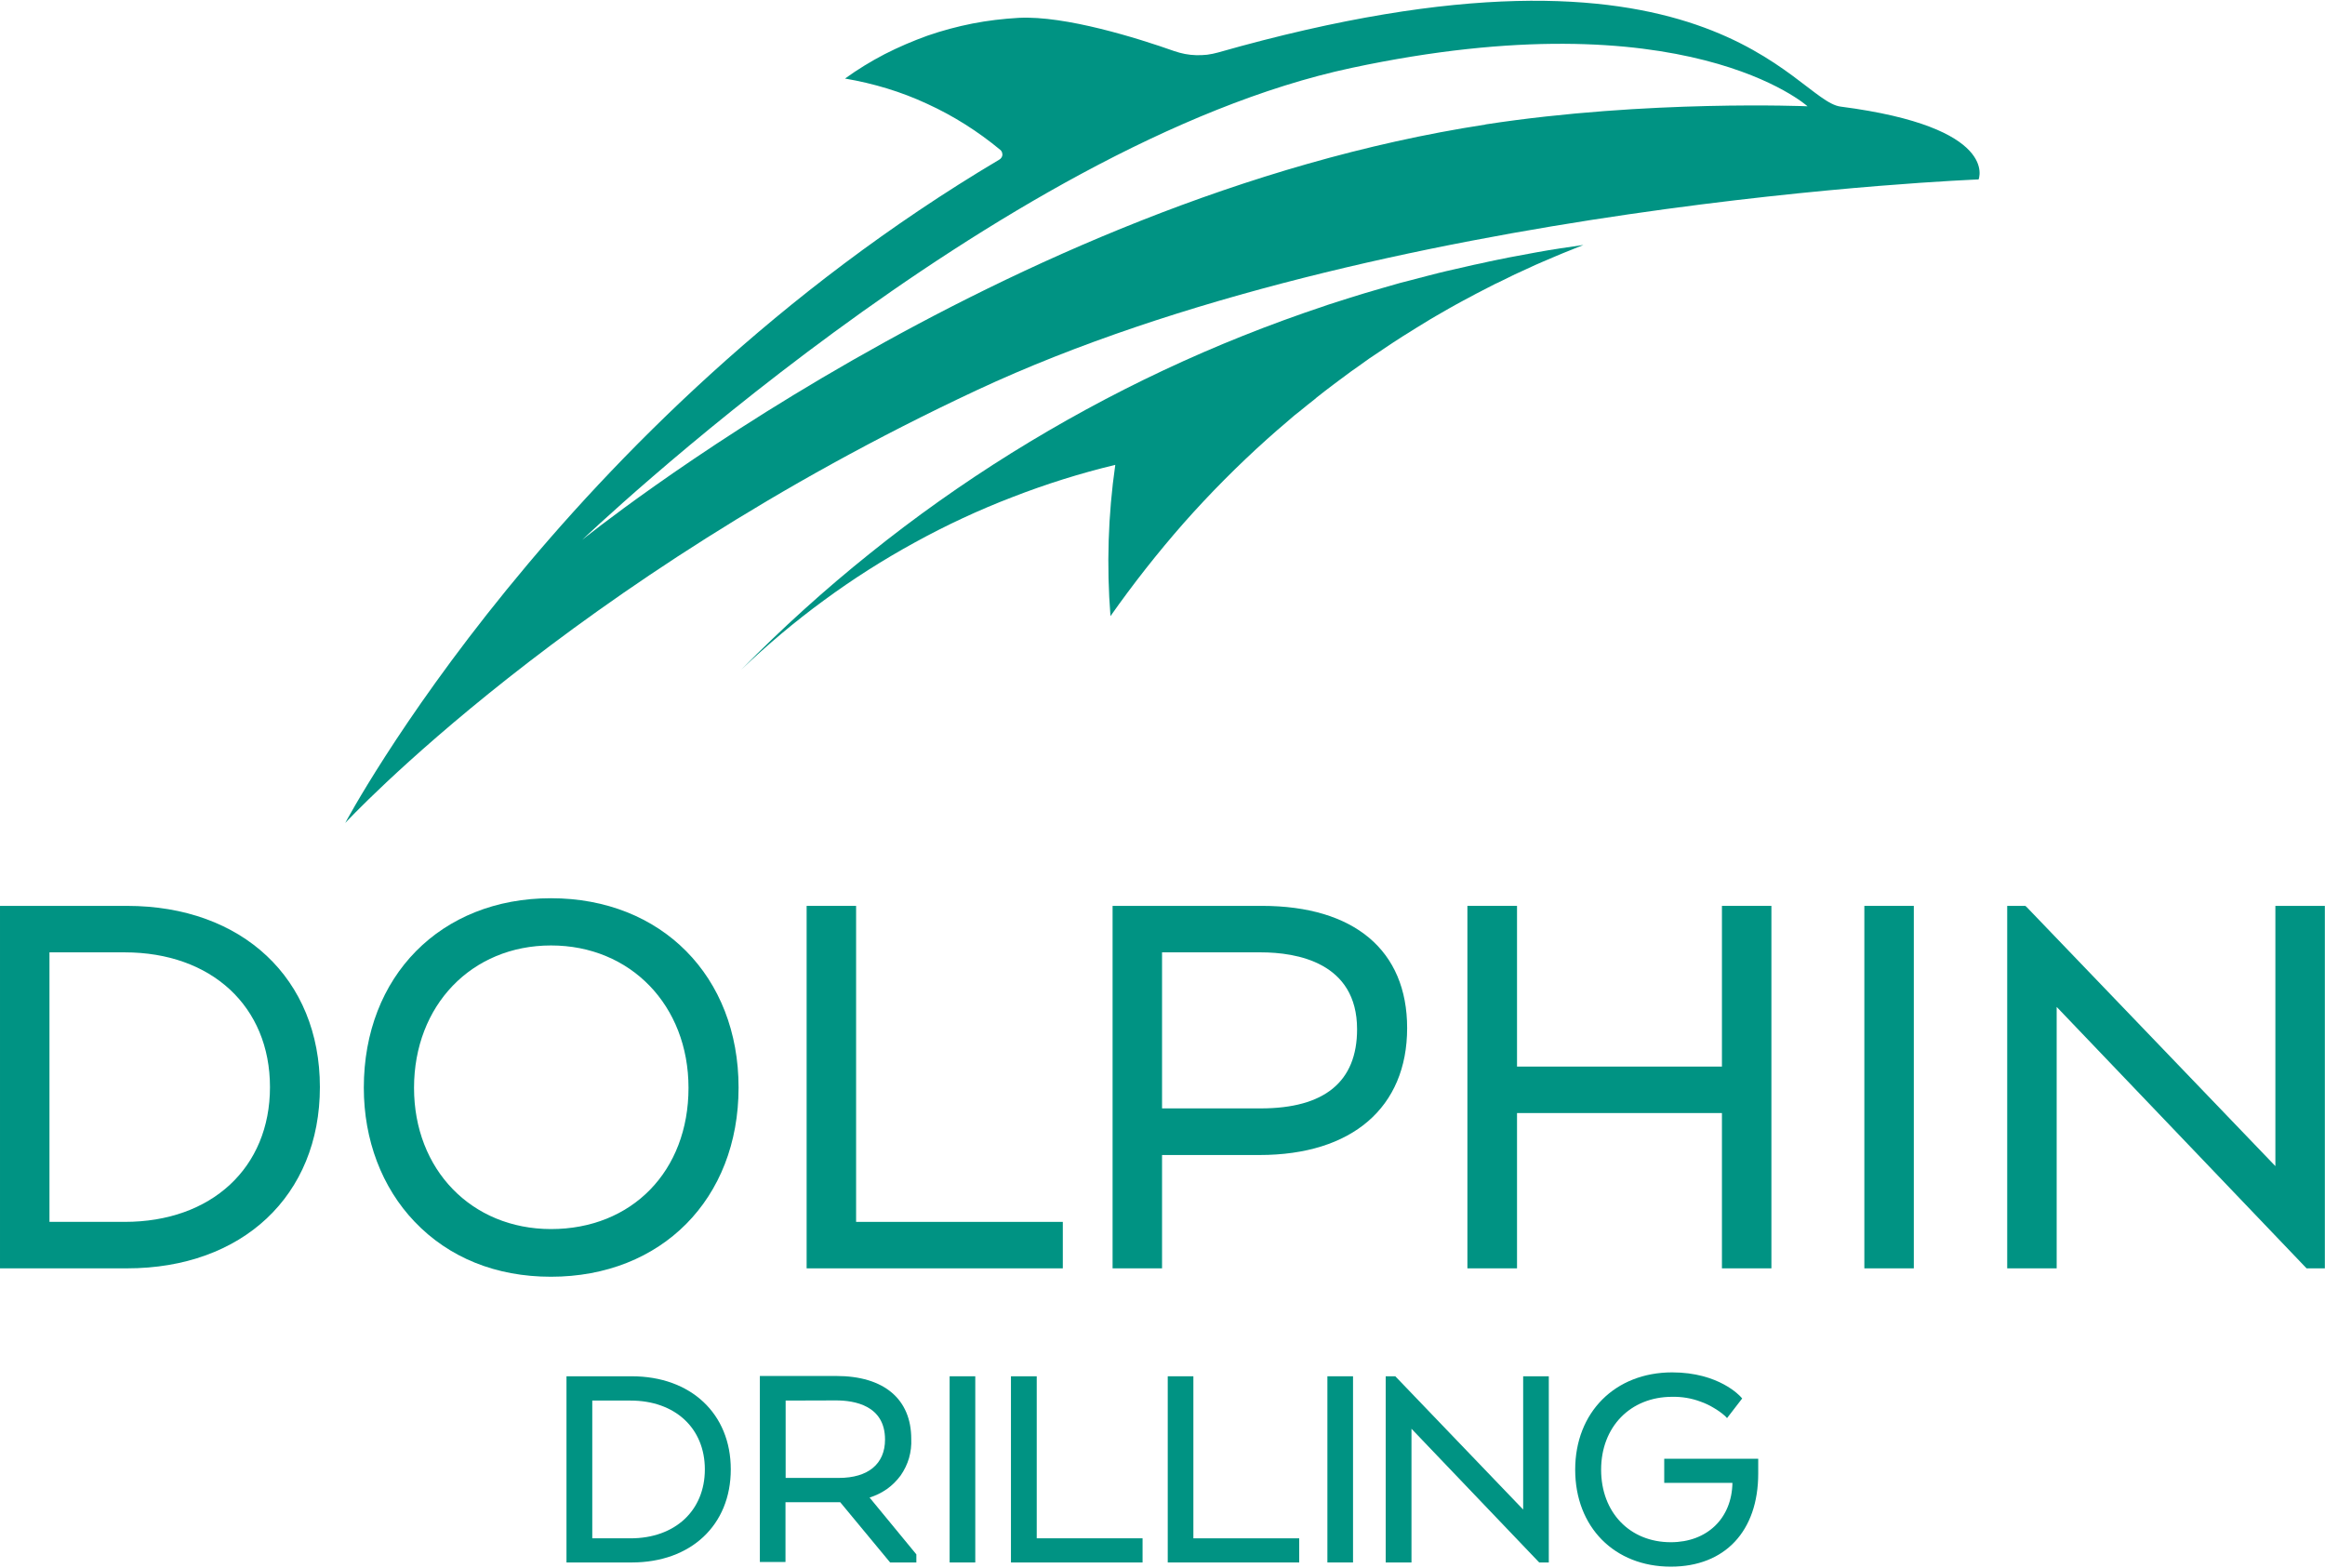 <svg version="1.2" xmlns="http://www.w3.org/2000/svg" viewBox="0 0 1551 1046" width="1551" height="1046">
	<title>logo (79)-svg</title>
	<style>
		.s0 { fill: #009383 } 
	</style>
	<path class="s0" d="m845.2 293l6.9-6.1 4.1-3.5 7.2-6.2 3.8-3q4.7-3.9 9.6-7.7l1.5-1.3c3.8-3 7.6-6 11.4-8.8l3.2-2.4q4.2-3.2 8.5-6.3l4-2.8 8.1-5.8 3.9-2.6q4.8-3.3 9.7-6.5l2.4-1.6c4.1-2.7 8.2-5.3 12.3-7.8l2.7-1.7c3.2-2 6.5-4 9.8-6l4.1-2.4c3-1.7 5.8-3.3 8.7-5l4.3-2.4c3-1.7 6.3-3.4 9.5-5.1l3.5-1.9q6.4-3.4 13-6.7l2-0.9q5.6-2.8 11.2-5.5l4.4-2 9.1-4.2 4.8-2.1 9.4-4 4.3-1.8q6.8-2.8 13.7-5.5c-10.4 1.5-20.8 3-31.2 4.9q-9.5 1.7-18.8 3.5l-6.9 1.4c-3.9 0.8-7.8 1.6-11.6 2.5-3 0.6-5.8 1.2-8.7 1.9l-9.6 2.2c-3.3 0.7-6.5 1.5-9.8 2.3l-8.2 2.1-10.7 2.8-7 1.8-11.5 3.3-5.8 1.7q-6.3 1.8-12.6 3.8l-4.2 1.3c-4.6 1.4-9.2 3-13.8 4.4l-2.3 0.8c-36.6 12.2-72.5 26.5-107.4 42.9-34.9 16.4-68.8 34.9-101.6 55.3-32.7 20.4-64.2 42.7-94.3 66.9-30.1 24.1-58.7 50-85.8 77.5 17.4-16.6 35.7-32 55.1-46.2 19.3-14.2 39.6-27.1 60.6-38.6 21.1-11.6 42.8-21.7 65.2-30.3 22.4-8.7 45.3-15.9 68.6-21.5q-1.8 12.5-2.9 25.1-1.1 12.6-1.5 25.3-0.4 12.6-0.1 25.3 0.3 12.6 1.3 25.2 11.4-16.2 23.6-31.7 12.2-15.5 25.2-30.3 13.1-14.8 27-28.8 13.9-14 28.6-27.2z"/>
	<path fill-rule="evenodd" class="s0" d="m1319.9 119.7c0 0-399.7 15.2-668.1 140.5-272.1 127.2-421.5 288.8-421.5 288.8 0 0 141.9-267.7 436.3-442.5q0.9-0.5 1.4-1.3 0.6-0.8 0.7-1.8 0-1-0.3-1.9-0.4-1-1.2-1.6-11.1-9.2-23.3-16.9-12.2-7.7-25.3-13.7-13.1-6.1-26.9-10.3-13.8-4.2-28-6.6c8.4-6.1 17.3-11.5 26.5-16.3 9.2-4.7 18.8-8.8 28.5-12.3 9.8-3.4 19.9-6.1 30-8.1 10.2-2 20.5-3.2 30.9-3.8 31.1-1.6 79.5 13.6 103.8 22.2q3.5 1.2 7.1 1.9 3.7 0.7 7.4 0.8 3.7 0.1 7.4-0.3 3.7-0.5 7.3-1.5c328.1-93.4 384 32 415.2 36.1 106.7 13.8 92.1 48.6 92.1 48.6zm-328.9-36.7c108.2-16.6 214.8-12.1 214.8-12.1 0 0-81.1-73.2-304.2-25.6-236.3 50.4-513.3 314.9-513.3 314.9 0 0 280.7-227.6 602.6-277.1z"/>
	<path fill-rule="evenodd" class="s0" d="m487.5 980.2c0 37.2-26.6 62.1-66.1 62.1h-43.5v-124.2h43.5c39.5 0 66.1 25 66.1 62.1zm-66.9-45.9h-25.5v91.9h25.5c29.7 0 49.6-18.5 49.6-46 0-27.5-19.9-45.9-49.6-45.9z"/>
	<path fill-rule="evenodd" class="s0" d="m606.4 972.7c-1.2 4.1-3.1 8-5.6 11.6-2.6 3.5-5.6 6.5-9.1 9-3.6 2.5-7.5 4.4-11.6 5.7l31.2 37.9v5.4h-17.5l-33.3-40.2h-36.5v39.9h-17.1v-124.1h51c31.8 0 50 15.4 50 42 0.2 4.3-0.3 8.6-1.5 12.8zm-82.3-38.4v51.6h35.5c19.5 0 30.8-9.3 30.8-25.6 0-22.8-20.5-26.1-32.7-26.1z"/>
	<path class="s0" d="m650.6 918.1v124.2h-17.1v-124.2z"/>
	<path class="s0" d="m691.6 918.1h-17.2v124.2h87.8v-16.1h-70.6v-108.1z"/>
	<path class="s0" d="m796.1 918.1h-17.1v124.2h87.7v-16.1h-70.6v-108.1z"/>
	<path class="s0" d="m902.6 918.1v124.2h-17.1v-124.2z"/>
	<path class="s0" d="m1016.1 1007l-85.3-88.9h-6.4v124.2h17.2v-89.2l85.2 89.2h6.4v-124.2h-17.1v88.9z"/>
	<path class="s0" d="m1110.2 973.1v16.1h45.5c-0.4 23.7-16.9 39.6-41.1 39.6-27.4 0-46.5-19.9-46.5-48.4 0-28.5 19.5-48.6 47.4-48.6q4.8-0.1 9.6 0.7 4.8 0.8 9.3 2.5 4.6 1.6 8.7 4.1 4.2 2.4 7.8 5.6l1.2 1.3 10.1-13.1-0.8-0.9c-0.6-0.7-14.7-16.5-45.9-16.5-38.1 0-64.7 26.7-64.7 64.9 0 38.3 26.2 64.7 63.8 64.7 36.1 0 58.3-23.7 58.3-62.1v-9.9z"/>
	<path fill-rule="evenodd" class="s0" d="m213.4 725.2c0 72.4-51.7 120.9-128.7 120.9h-84.7v-241.8h84.7c77 0 128.7 48.6 128.7 120.9zm-130.3-89.9h-50.1v179.8h50.2c57.9 0 96.9-36.1 96.9-89.9 0-53.8-39-89.9-97-89.9z"/>
	<path fill-rule="evenodd" class="s0" d="m492.7 725.5c0 74.3-51.4 126.2-125.2 126.2-36.6 0-68-12.7-90.9-36.7-21.9-22.9-33.9-54.6-33.9-89.4 0-74.4 51.3-126.4 124.8-126.4 73.8 0 125.2 52.1 125.2 126.3zm-125.1-94.8c-53 0-91.4 40-91.4 95 0 54.5 38.3 94.1 91.3 94.2 54.1 0 91.8-38.7 91.8-94.2 0-55.1-38.8-95-91.7-95z"/>
	<path class="s0" d="m1517.9 604.3v173.6l-165.9-172.8-0.9-0.8h-12.1v241.8h33v-174.4l166.7 174.4h12.2v-241.8h-33z"/>
	<path class="s0" d="m571.1 604.3h-33v241.8h170.9v-31h-137.9v-210.8z"/>
	<path class="s0" d="m1276.7 604.3v241.8h-33v-241.8z"/>
	<path class="s0" d="m1148.7 711.5h-136.7v-107.2h-33.1v241.8h33.1v-103.6h136.7v103.6h33v-241.8h-33v107.2z"/>
	<path fill-rule="evenodd" class="s0" d="m938.7 685.8c0 53-36.8 84.7-98.5 84.7h-65v75.6h-33v-241.8h99.6c61.6 0 96.9 29.7 96.9 81.5zm-163.5 53.6h65.8c42.6 0 64.3-17.8 64.3-52.8 0-44.6-40.3-51.3-64.3-51.3h-65.8z"/>
</svg>